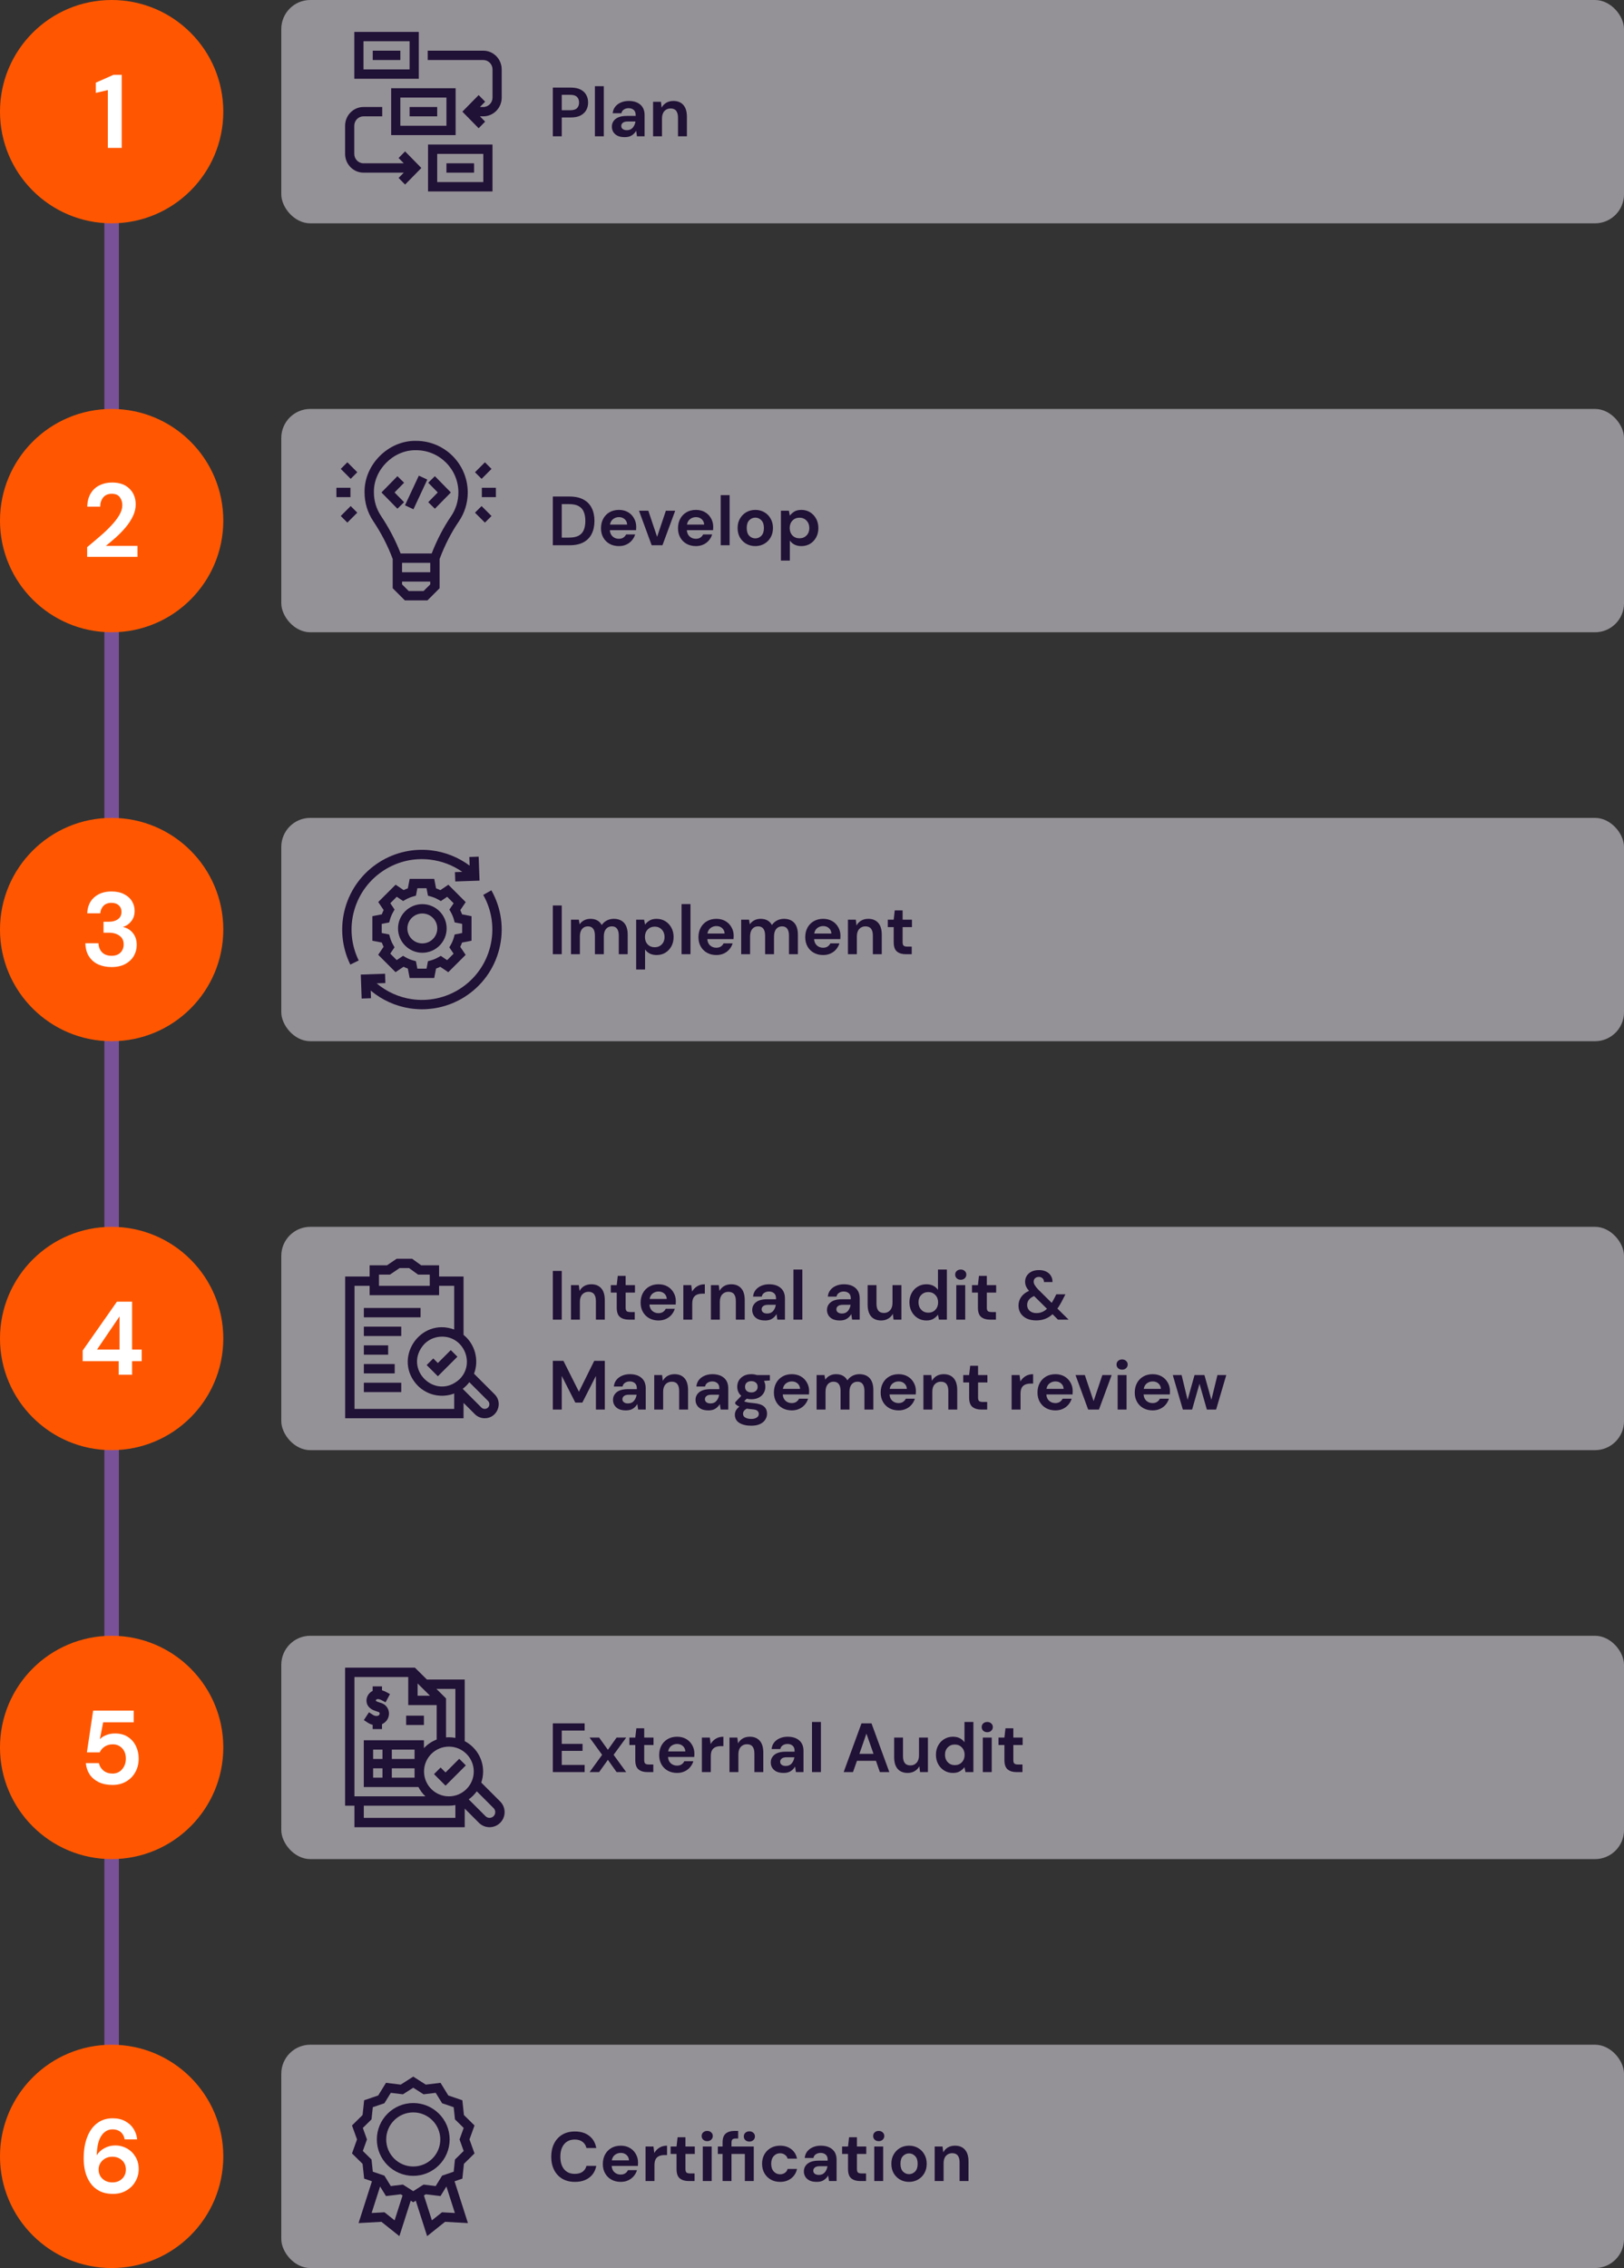 <svg xmlns="http://www.w3.org/2000/svg" width="560" height="782" viewBox="0 0 560 782" fill="none"><rect x="0" y="0" width="560" height="782" fill="#333333" stroke="none"/><rect x="36" y="73" width="5" height="638" fill="#795199"></rect><circle cx="38.5" cy="38.5" r="38.5" fill="#FF5701"></circle><circle cx="38.5" cy="179.5" r="38.5" fill="#FF5701"></circle><circle cx="38.5" cy="320.5" r="38.5" fill="#FF5701"></circle><circle cx="38.5" cy="461.5" r="38.5" fill="#FF5701"></circle><circle cx="38.5" cy="602.5" r="38.5" fill="#FF5701"></circle><circle cx="38.5" cy="743.5" r="38.5" fill="#FF5701"></circle><path d="M37.184 51V31.056L33.044 32.028V28.5L39.128 25.8H41.972V51H37.184Z" fill="white"></path><path d="M30.053 192V188.652C31.589 187.38 33.077 186.12 34.517 184.872C35.981 183.624 37.277 182.388 38.405 181.164C39.557 179.94 40.469 178.752 41.141 177.6C41.837 176.424 42.185 175.284 42.185 174.18C42.185 173.148 41.897 172.236 41.321 171.444C40.769 170.652 39.845 170.256 38.549 170.256C37.229 170.256 36.233 170.688 35.561 171.552C34.889 172.416 34.553 173.46 34.553 174.684H30.089C30.137 172.836 30.545 171.3 31.313 170.076C32.081 168.828 33.101 167.904 34.373 167.304C35.645 166.68 37.073 166.368 38.657 166.368C41.225 166.368 43.217 167.076 44.633 168.492C46.073 169.884 46.793 171.696 46.793 173.928C46.793 175.32 46.469 176.676 45.821 177.996C45.197 179.316 44.369 180.588 43.337 181.812C42.305 183.036 41.189 184.188 39.989 185.268C38.789 186.324 37.625 187.308 36.497 188.22H47.405V192H30.053Z" fill="white"></path><path d="M38.469 333.432C36.813 333.432 35.313 333.144 33.969 332.568C32.625 331.968 31.545 331.056 30.729 329.832C29.913 328.608 29.481 327.072 29.433 325.224H33.969C33.993 326.448 34.389 327.48 35.157 328.32C35.949 329.136 37.053 329.544 38.469 329.544C39.813 329.544 40.845 329.172 41.565 328.428C42.285 327.684 42.645 326.748 42.645 325.62C42.645 324.3 42.165 323.304 41.205 322.632C40.269 321.936 39.057 321.588 37.569 321.588H35.697V317.808H37.605C38.829 317.808 39.849 317.52 40.665 316.944C41.481 316.368 41.889 315.516 41.889 314.388C41.889 313.452 41.577 312.708 40.953 312.156C40.353 311.58 39.513 311.292 38.433 311.292C37.257 311.292 36.333 311.64 35.661 312.336C35.013 313.032 34.653 313.884 34.581 314.892H30.081C30.177 312.564 30.981 310.728 32.493 309.384C34.029 308.04 36.009 307.368 38.433 307.368C40.161 307.368 41.613 307.68 42.789 308.304C43.989 308.904 44.889 309.708 45.489 310.716C46.113 311.724 46.425 312.84 46.425 314.064C46.425 315.48 46.029 316.68 45.237 317.664C44.469 318.624 43.509 319.272 42.357 319.608C43.773 319.896 44.925 320.592 45.813 321.696C46.701 322.776 47.145 324.144 47.145 325.8C47.145 327.192 46.809 328.464 46.137 329.616C45.465 330.768 44.481 331.692 43.185 332.388C41.913 333.084 40.341 333.432 38.469 333.432Z" fill="white"></path><path d="M40.937 474V469.32H28.517V465.648L40.325 448.8H45.545V465.324H48.857V469.32H45.545V474H40.937ZM33.449 465.324H41.225V453.876L33.449 465.324Z" fill="white"></path><path d="M38.822 615.432C36.974 615.432 35.378 615.108 34.034 614.46C32.714 613.812 31.67 612.924 30.902 611.796C30.158 610.644 29.726 609.348 29.606 607.908H34.106C34.322 608.94 34.85 609.804 35.69 610.5C36.53 611.172 37.574 611.508 38.822 611.508C40.166 611.508 41.258 611.016 42.098 610.032C42.962 609.048 43.394 607.824 43.394 606.36C43.394 604.848 42.962 603.648 42.098 602.76C41.258 601.872 40.19 601.428 38.894 601.428C37.814 601.428 36.878 601.692 36.086 602.22C35.294 602.748 34.73 603.408 34.394 604.2H29.966L32.126 589.8H46.094V593.832H35.582L34.43 599.664C34.958 599.088 35.678 598.62 36.59 598.26C37.502 597.876 38.522 597.684 39.65 597.684C41.45 597.684 42.95 598.092 44.15 598.908C45.35 599.7 46.262 600.756 46.886 602.076C47.51 603.372 47.822 604.788 47.822 606.324C47.822 608.076 47.438 609.636 46.67 611.004C45.926 612.372 44.87 613.452 43.502 614.244C42.158 615.036 40.598 615.432 38.822 615.432Z" fill="white"></path><path d="M39.008 756.432C37.112 756.432 35.516 756.084 34.22 755.388C32.924 754.692 31.88 753.756 31.088 752.58C30.296 751.404 29.72 750.096 29.36 748.656C29.024 747.216 28.856 745.74 28.856 744.228C28.856 741.42 29.252 738.984 30.044 736.92C30.836 734.832 31.976 733.224 33.464 732.096C34.952 730.944 36.752 730.368 38.864 730.368C40.592 730.368 42.056 730.716 43.256 731.412C44.48 732.084 45.428 732.972 46.1 734.076C46.772 735.18 47.168 736.368 47.288 737.64H43.004C42.788 736.536 42.32 735.684 41.6 735.084C40.88 734.484 39.956 734.184 38.828 734.184C37.22 734.184 35.924 734.928 34.94 736.416C33.956 737.88 33.428 740.124 33.356 743.148C33.932 742.164 34.796 741.348 35.948 740.7C37.1 740.052 38.384 739.728 39.8 739.728C41.192 739.728 42.5 740.064 43.724 740.736C44.948 741.408 45.932 742.356 46.676 743.58C47.444 744.804 47.828 746.244 47.828 747.9C47.828 749.412 47.456 750.816 46.712 752.112C45.992 753.408 44.96 754.452 43.616 755.244C42.296 756.036 40.76 756.432 39.008 756.432ZM38.756 752.472C40.1 752.472 41.204 752.064 42.068 751.248C42.956 750.408 43.4 749.352 43.4 748.08C43.4 746.736 42.956 745.656 42.068 744.84C41.18 744.024 40.052 743.616 38.684 743.616C37.796 743.616 36.992 743.82 36.272 744.228C35.576 744.612 35.024 745.14 34.616 745.812C34.208 746.46 34.004 747.192 34.004 748.008C34.004 749.304 34.448 750.372 35.336 751.212C36.248 752.052 37.388 752.472 38.756 752.472Z" fill="white"></path><rect opacity="0.5" x="97" width="463" height="77" rx="10" fill="#F8F3FD"></rect><rect opacity="0.5" x="97" y="141" width="463" height="77" rx="10" fill="#F8F3FD"></rect><rect opacity="0.5" x="97" y="282" width="463" height="77" rx="10" fill="#F8F3FD"></rect><rect opacity="0.5" x="97" y="423" width="463" height="77" rx="10" fill="#F8F3FD"></rect><rect opacity="0.5" x="97" y="564" width="463" height="77" rx="10" fill="#F8F3FD"></rect><rect opacity="0.5" x="97" y="705" width="463" height="77" rx="10" fill="#F8F3FD"></rect><g clip-path="url(#clip0_49_1130)"><path d="M144.405 11H122.177V27.167H144.405V11ZM141.241 23.944H125.341V14.223H141.241V23.944Z" fill="#201136"></path><path d="M147.595 66H169.823V49.833H147.595V66ZM150.759 53.056H166.659V62.777H150.759V53.056Z" fill="#201136"></path><path d="M134.886 46.584H157.114V30.416H134.886V46.584ZM138.05 33.639H153.95V43.361H138.05V33.639Z" fill="#201136"></path><path d="M141.241 36.889H150.759V40.111H141.241V36.889Z" fill="#201136"></path><path d="M128.532 17.472H138.05V20.695H128.532V17.472Z" fill="#201136"></path><path d="M153.95 56.305H163.468V59.528H153.95V56.305Z" fill="#201136"></path><path d="M166.652 17.472H147.49V20.695H166.652C168.408 20.695 169.836 22.15 169.836 23.938V33.645C169.836 35.433 168.408 36.888 166.652 36.888H165.495L167.287 35.062L165.05 32.784L159.438 38.5L165.05 44.215L167.287 41.937L165.495 40.111H166.652C170.152 40.111 173 37.211 173 33.645V23.938C173 20.373 170.152 17.472 166.652 17.472Z" fill="#201136"></path><path d="M137.446 54.478L139.238 56.304H125.348C123.592 56.304 122.164 54.85 122.164 53.061V43.354C122.164 41.566 123.592 40.111 125.348 40.111H131.801V36.888H125.348C121.848 36.888 119 39.789 119 43.354V53.061C119 56.627 121.848 59.527 125.348 59.527H139.238L137.446 61.353L139.683 63.632L145.295 57.916L139.683 52.2L137.446 54.478Z" fill="#201136"></path></g><path d="M190.632 47V30.2H196.848C198.192 30.2 199.304 30.424 200.184 30.872C201.064 31.32 201.72 31.936 202.152 32.72C202.584 33.504 202.8 34.384 202.8 35.36C202.8 36.288 202.592 37.144 202.176 37.928C201.76 38.696 201.112 39.32 200.232 39.8C199.352 40.264 198.224 40.496 196.848 40.496H193.704V47H190.632ZM193.704 38H196.656C197.728 38 198.496 37.768 198.96 37.304C199.44 36.824 199.68 36.176 199.68 35.36C199.68 34.528 199.44 33.88 198.96 33.416C198.496 32.936 197.728 32.696 196.656 32.696H193.704V38ZM205.138 47V29.72H208.21V47H205.138ZM215.453 47.288C214.429 47.288 213.589 47.128 212.933 46.808C212.277 46.472 211.789 46.032 211.469 45.488C211.149 44.944 210.989 44.344 210.989 43.688C210.989 42.584 211.421 41.688 212.285 41C213.149 40.312 214.445 39.968 216.173 39.968H219.197V39.68C219.197 38.864 218.965 38.264 218.501 37.88C218.037 37.496 217.461 37.304 216.773 37.304C216.149 37.304 215.605 37.456 215.141 37.76C214.677 38.048 214.389 38.48 214.277 39.056H211.277C211.357 38.192 211.645 37.44 212.141 36.8C212.653 36.16 213.309 35.672 214.109 35.336C214.909 34.984 215.805 34.808 216.797 34.808C218.493 34.808 219.829 35.232 220.805 36.08C221.781 36.928 222.269 38.128 222.269 39.68V47H219.653L219.365 45.08C219.013 45.72 218.517 46.248 217.877 46.664C217.253 47.08 216.445 47.288 215.453 47.288ZM216.149 44.888C217.029 44.888 217.709 44.6 218.189 44.024C218.685 43.448 218.997 42.736 219.125 41.888H216.509C215.693 41.888 215.109 42.04 214.757 42.344C214.405 42.632 214.229 42.992 214.229 43.424C214.229 43.888 214.405 44.248 214.757 44.504C215.109 44.76 215.573 44.888 216.149 44.888ZM225.201 47V35.096H227.913L228.153 37.112C228.521 36.408 229.049 35.848 229.737 35.432C230.441 35.016 231.265 34.808 232.209 34.808C233.681 34.808 234.825 35.272 235.641 36.2C236.457 37.128 236.865 38.488 236.865 40.28V47H233.793V40.568C233.793 39.544 233.585 38.76 233.169 38.216C232.753 37.672 232.105 37.4 231.225 37.4C230.361 37.4 229.649 37.704 229.089 38.312C228.545 38.92 228.273 39.768 228.273 40.856V47H225.201Z" fill="#201136"></path><path d="M190.632 188V171.2H196.368C198.336 171.2 199.952 171.552 201.216 172.256C202.496 172.944 203.44 173.92 204.048 175.184C204.672 176.432 204.984 177.904 204.984 179.6C204.984 181.296 204.672 182.776 204.048 184.04C203.44 185.288 202.496 186.264 201.216 186.968C199.952 187.656 198.336 188 196.368 188H190.632ZM193.704 185.36H196.224C197.632 185.36 198.744 185.136 199.56 184.688C200.376 184.224 200.96 183.568 201.312 182.72C201.664 181.856 201.84 180.816 201.84 179.6C201.84 178.4 201.664 177.368 201.312 176.504C200.96 175.64 200.376 174.976 199.56 174.512C198.744 174.048 197.632 173.816 196.224 173.816H193.704V185.36ZM213.407 188.288C212.207 188.288 211.143 188.032 210.215 187.52C209.287 187.008 208.559 186.288 208.031 185.36C207.503 184.432 207.239 183.36 207.239 182.144C207.239 180.912 207.495 179.816 208.007 178.856C208.535 177.896 209.255 177.152 210.167 176.624C211.095 176.08 212.183 175.808 213.431 175.808C214.599 175.808 215.631 176.064 216.527 176.576C217.423 177.088 218.119 177.792 218.615 178.688C219.127 179.568 219.383 180.552 219.383 181.64C219.383 181.816 219.375 182 219.359 182.192C219.359 182.384 219.351 182.584 219.335 182.792H210.287C210.351 183.72 210.671 184.448 211.247 184.976C211.839 185.504 212.551 185.768 213.383 185.768C214.007 185.768 214.527 185.632 214.943 185.36C215.375 185.072 215.695 184.704 215.903 184.256H219.023C218.799 185.008 218.423 185.696 217.895 186.32C217.383 186.928 216.743 187.408 215.975 187.76C215.223 188.112 214.367 188.288 213.407 188.288ZM213.431 178.304C212.679 178.304 212.015 178.52 211.439 178.952C210.863 179.368 210.495 180.008 210.335 180.872H216.263C216.215 180.088 215.927 179.464 215.399 179C214.871 178.536 214.215 178.304 213.431 178.304ZM224.714 188L220.346 176.096H223.562L226.586 185.096L229.61 176.096H232.826L228.434 188H224.714ZM239.961 188.288C238.761 188.288 237.697 188.032 236.769 187.52C235.841 187.008 235.113 186.288 234.585 185.36C234.057 184.432 233.793 183.36 233.793 182.144C233.793 180.912 234.049 179.816 234.561 178.856C235.089 177.896 235.809 177.152 236.721 176.624C237.649 176.08 238.737 175.808 239.985 175.808C241.153 175.808 242.185 176.064 243.081 176.576C243.977 177.088 244.673 177.792 245.169 178.688C245.681 179.568 245.937 180.552 245.937 181.64C245.937 181.816 245.929 182 245.913 182.192C245.913 182.384 245.905 182.584 245.889 182.792H236.841C236.905 183.72 237.225 184.448 237.801 184.976C238.393 185.504 239.105 185.768 239.937 185.768C240.561 185.768 241.081 185.632 241.497 185.36C241.929 185.072 242.249 184.704 242.457 184.256H245.577C245.353 185.008 244.977 185.696 244.449 186.32C243.937 186.928 243.297 187.408 242.529 187.76C241.777 188.112 240.921 188.288 239.961 188.288ZM239.985 178.304C239.233 178.304 238.569 178.52 237.993 178.952C237.417 179.368 237.049 180.008 236.889 180.872H242.817C242.769 180.088 242.481 179.464 241.953 179C241.425 178.536 240.769 178.304 239.985 178.304ZM248.521 188V170.72H251.593V188H248.521ZM260.444 188.288C259.292 188.288 258.252 188.024 257.324 187.496C256.412 186.968 255.684 186.24 255.14 185.312C254.612 184.368 254.348 183.28 254.348 182.048C254.348 180.816 254.62 179.736 255.164 178.808C255.708 177.864 256.436 177.128 257.348 176.6C258.276 176.072 259.316 175.808 260.468 175.808C261.604 175.808 262.628 176.072 263.54 176.6C264.468 177.128 265.196 177.864 265.724 178.808C266.268 179.736 266.54 180.816 266.54 182.048C266.54 183.28 266.268 184.368 265.724 185.312C265.196 186.24 264.468 186.968 263.54 187.496C262.612 188.024 261.58 188.288 260.444 188.288ZM260.444 185.624C261.244 185.624 261.94 185.328 262.532 184.736C263.124 184.128 263.42 183.232 263.42 182.048C263.42 180.864 263.124 179.976 262.532 179.384C261.94 178.776 261.252 178.472 260.468 178.472C259.652 178.472 258.948 178.776 258.356 179.384C257.78 179.976 257.492 180.864 257.492 182.048C257.492 183.232 257.78 184.128 258.356 184.736C258.948 185.328 259.644 185.624 260.444 185.624ZM269.287 193.28V176.096H272.023L272.359 177.8C272.743 177.272 273.247 176.808 273.871 176.408C274.511 176.008 275.335 175.808 276.343 175.808C277.463 175.808 278.463 176.08 279.343 176.624C280.223 177.168 280.919 177.912 281.431 178.856C281.943 179.8 282.199 180.872 282.199 182.072C282.199 183.272 281.943 184.344 281.431 185.288C280.919 186.216 280.223 186.952 279.343 187.496C278.463 188.024 277.463 188.288 276.343 188.288C275.447 188.288 274.663 188.12 273.991 187.784C273.319 187.448 272.775 186.976 272.359 186.368V193.28H269.287ZM275.695 185.6C276.671 185.6 277.479 185.272 278.119 184.616C278.759 183.96 279.079 183.112 279.079 182.072C279.079 181.032 278.759 180.176 278.119 179.504C277.479 178.832 276.671 178.496 275.695 178.496C274.703 178.496 273.887 178.832 273.247 179.504C272.623 180.16 272.311 181.008 272.311 182.048C272.311 183.088 272.623 183.944 273.247 184.616C273.887 185.272 274.703 185.6 275.695 185.6Z" fill="#201136"></path><path d="M190.632 329V312.2H193.704V329H190.632ZM196.888 329V317.096H199.6L199.864 318.704C200.248 318.128 200.752 317.672 201.376 317.336C202.016 316.984 202.752 316.808 203.584 316.808C205.424 316.808 206.728 317.52 207.496 318.944C207.928 318.288 208.504 317.768 209.224 317.384C209.96 317 210.76 316.808 211.624 316.808C213.176 316.808 214.368 317.272 215.2 318.2C216.032 319.128 216.448 320.488 216.448 322.28V329H213.376V322.568C213.376 321.544 213.176 320.76 212.776 320.216C212.392 319.672 211.792 319.4 210.976 319.4C210.144 319.4 209.472 319.704 208.96 320.312C208.464 320.92 208.216 321.768 208.216 322.856V329H205.144V322.568C205.144 321.544 204.944 320.76 204.544 320.216C204.144 319.672 203.528 319.4 202.696 319.4C201.88 319.4 201.216 319.704 200.704 320.312C200.208 320.92 199.96 321.768 199.96 322.856V329H196.888ZM219.365 334.28V317.096H222.101L222.437 318.8C222.821 318.272 223.325 317.808 223.949 317.408C224.589 317.008 225.413 316.808 226.421 316.808C227.541 316.808 228.541 317.08 229.421 317.624C230.301 318.168 230.997 318.912 231.509 319.856C232.021 320.8 232.277 321.872 232.277 323.072C232.277 324.272 232.021 325.344 231.509 326.288C230.997 327.216 230.301 327.952 229.421 328.496C228.541 329.024 227.541 329.288 226.421 329.288C225.525 329.288 224.741 329.12 224.069 328.784C223.397 328.448 222.853 327.976 222.437 327.368V334.28H219.365ZM225.773 326.6C226.749 326.6 227.557 326.272 228.197 325.616C228.837 324.96 229.157 324.112 229.157 323.072C229.157 322.032 228.837 321.176 228.197 320.504C227.557 319.832 226.749 319.496 225.773 319.496C224.781 319.496 223.965 319.832 223.325 320.504C222.701 321.16 222.389 322.008 222.389 323.048C222.389 324.088 222.701 324.944 223.325 325.616C223.965 326.272 224.781 326.6 225.773 326.6ZM235.021 329V311.72H238.093V329H235.021ZM247.016 329.288C245.816 329.288 244.752 329.032 243.824 328.52C242.896 328.008 242.168 327.288 241.64 326.36C241.112 325.432 240.848 324.36 240.848 323.144C240.848 321.912 241.104 320.816 241.616 319.856C242.144 318.896 242.864 318.152 243.776 317.624C244.704 317.08 245.792 316.808 247.04 316.808C248.208 316.808 249.24 317.064 250.136 317.576C251.032 318.088 251.728 318.792 252.224 319.688C252.736 320.568 252.992 321.552 252.992 322.64C252.992 322.816 252.984 323 252.968 323.192C252.968 323.384 252.96 323.584 252.944 323.792H243.896C243.96 324.72 244.28 325.448 244.856 325.976C245.448 326.504 246.16 326.768 246.992 326.768C247.616 326.768 248.136 326.632 248.552 326.36C248.984 326.072 249.304 325.704 249.512 325.256H252.632C252.408 326.008 252.032 326.696 251.504 327.32C250.992 327.928 250.352 328.408 249.584 328.76C248.832 329.112 247.976 329.288 247.016 329.288ZM247.04 319.304C246.288 319.304 245.624 319.52 245.048 319.952C244.472 320.368 244.104 321.008 243.944 321.872H249.872C249.824 321.088 249.536 320.464 249.008 320C248.48 319.536 247.824 319.304 247.04 319.304ZM255.576 329V317.096H258.288L258.552 318.704C258.936 318.128 259.44 317.672 260.064 317.336C260.704 316.984 261.44 316.808 262.272 316.808C264.112 316.808 265.416 317.52 266.184 318.944C266.616 318.288 267.192 317.768 267.912 317.384C268.648 317 269.448 316.808 270.312 316.808C271.864 316.808 273.056 317.272 273.888 318.2C274.72 319.128 275.136 320.488 275.136 322.28V329H272.064V322.568C272.064 321.544 271.864 320.76 271.464 320.216C271.08 319.672 270.48 319.4 269.664 319.4C268.832 319.4 268.16 319.704 267.648 320.312C267.152 320.92 266.904 321.768 266.904 322.856V329H263.832V322.568C263.832 321.544 263.632 320.76 263.232 320.216C262.832 319.672 262.216 319.4 261.384 319.4C260.568 319.4 259.904 319.704 259.392 320.312C258.896 320.92 258.648 321.768 258.648 322.856V329H255.576ZM283.836 329.288C282.636 329.288 281.572 329.032 280.644 328.52C279.716 328.008 278.988 327.288 278.46 326.36C277.932 325.432 277.668 324.36 277.668 323.144C277.668 321.912 277.924 320.816 278.436 319.856C278.964 318.896 279.684 318.152 280.596 317.624C281.524 317.08 282.612 316.808 283.86 316.808C285.028 316.808 286.06 317.064 286.956 317.576C287.852 318.088 288.548 318.792 289.044 319.688C289.556 320.568 289.812 321.552 289.812 322.64C289.812 322.816 289.804 323 289.788 323.192C289.788 323.384 289.78 323.584 289.764 323.792H280.716C280.78 324.72 281.1 325.448 281.676 325.976C282.268 326.504 282.98 326.768 283.812 326.768C284.436 326.768 284.956 326.632 285.372 326.36C285.804 326.072 286.124 325.704 286.332 325.256H289.452C289.228 326.008 288.852 326.696 288.324 327.32C287.812 327.928 287.172 328.408 286.404 328.76C285.652 329.112 284.796 329.288 283.836 329.288ZM283.86 319.304C283.108 319.304 282.444 319.52 281.868 319.952C281.292 320.368 280.924 321.008 280.764 321.872H286.692C286.644 321.088 286.356 320.464 285.828 320C285.3 319.536 284.644 319.304 283.86 319.304ZM292.396 329V317.096H295.108L295.348 319.112C295.716 318.408 296.244 317.848 296.932 317.432C297.636 317.016 298.46 316.808 299.404 316.808C300.876 316.808 302.02 317.272 302.836 318.2C303.652 319.128 304.06 320.488 304.06 322.28V329H300.988V322.568C300.988 321.544 300.78 320.76 300.364 320.216C299.948 319.672 299.3 319.4 298.42 319.4C297.556 319.4 296.844 319.704 296.284 320.312C295.74 320.92 295.468 321.768 295.468 322.856V329H292.396ZM312.302 329C311.054 329 310.054 328.696 309.302 328.088C308.55 327.48 308.174 326.4 308.174 324.848V319.664H306.134V317.096H308.174L308.534 313.904H311.246V317.096H314.462V319.664H311.246V324.872C311.246 325.448 311.366 325.848 311.605 326.072C311.862 326.28 312.294 326.384 312.902 326.384H314.39V329H312.302Z" fill="#201136"></path><path d="M190.632 455V438.2H193.704V455H190.632ZM196.888 455V443.096H199.6L199.84 445.112C200.208 444.408 200.736 443.848 201.424 443.432C202.128 443.016 202.952 442.808 203.896 442.808C205.368 442.808 206.512 443.272 207.328 444.2C208.144 445.128 208.552 446.488 208.552 448.28V455H205.48V448.568C205.48 447.544 205.272 446.76 204.856 446.216C204.44 445.672 203.792 445.4 202.912 445.4C202.048 445.4 201.336 445.704 200.776 446.312C200.232 446.92 199.96 447.768 199.96 448.856V455H196.888ZM216.794 455C215.546 455 214.546 454.696 213.794 454.088C213.042 453.48 212.666 452.4 212.666 450.848V445.664H210.626V443.096H212.666L213.026 439.904H215.738V443.096H218.954V445.664H215.738V450.872C215.738 451.448 215.858 451.848 216.098 452.072C216.354 452.28 216.786 452.384 217.394 452.384H218.882V455H216.794ZM227.071 455.288C225.871 455.288 224.807 455.032 223.879 454.52C222.951 454.008 222.223 453.288 221.695 452.36C221.167 451.432 220.903 450.36 220.903 449.144C220.903 447.912 221.159 446.816 221.671 445.856C222.199 444.896 222.919 444.152 223.831 443.624C224.759 443.08 225.847 442.808 227.095 442.808C228.263 442.808 229.295 443.064 230.191 443.576C231.087 444.088 231.783 444.792 232.279 445.688C232.791 446.568 233.047 447.552 233.047 448.64C233.047 448.816 233.039 449 233.023 449.192C233.023 449.384 233.015 449.584 232.999 449.792H223.951C224.015 450.72 224.335 451.448 224.911 451.976C225.503 452.504 226.215 452.768 227.047 452.768C227.671 452.768 228.191 452.632 228.607 452.36C229.039 452.072 229.359 451.704 229.567 451.256H232.687C232.463 452.008 232.087 452.696 231.559 453.32C231.047 453.928 230.407 454.408 229.639 454.76C228.887 455.112 228.031 455.288 227.071 455.288ZM227.095 445.304C226.343 445.304 225.679 445.52 225.103 445.952C224.527 446.368 224.159 447.008 223.999 447.872H229.927C229.879 447.088 229.591 446.464 229.063 446C228.535 445.536 227.879 445.304 227.095 445.304ZM235.63 455V443.096H238.366L238.654 445.328C239.086 444.56 239.67 443.952 240.406 443.504C241.158 443.04 242.038 442.808 243.046 442.808V446.048H242.182C241.51 446.048 240.91 446.152 240.382 446.36C239.854 446.568 239.438 446.928 239.134 447.44C238.846 447.952 238.702 448.664 238.702 449.576V455H235.63ZM245.146 455V443.096H247.858L248.098 445.112C248.466 444.408 248.994 443.848 249.682 443.432C250.386 443.016 251.21 442.808 252.154 442.808C253.626 442.808 254.77 443.272 255.586 444.2C256.402 445.128 256.81 446.488 256.81 448.28V455H253.738V448.568C253.738 447.544 253.53 446.76 253.114 446.216C252.698 445.672 252.05 445.4 251.17 445.4C250.306 445.4 249.594 445.704 249.034 446.312C248.49 446.92 248.218 447.768 248.218 448.856V455H245.146ZM263.852 455.288C262.828 455.288 261.988 455.128 261.332 454.808C260.676 454.472 260.188 454.032 259.868 453.488C259.548 452.944 259.388 452.344 259.388 451.688C259.388 450.584 259.82 449.688 260.684 449C261.548 448.312 262.844 447.968 264.572 447.968H267.596V447.68C267.596 446.864 267.364 446.264 266.9 445.88C266.436 445.496 265.86 445.304 265.172 445.304C264.548 445.304 264.004 445.456 263.54 445.76C263.076 446.048 262.788 446.48 262.676 447.056H259.676C259.756 446.192 260.044 445.44 260.54 444.8C261.052 444.16 261.708 443.672 262.508 443.336C263.308 442.984 264.204 442.808 265.196 442.808C266.892 442.808 268.228 443.232 269.204 444.08C270.18 444.928 270.668 446.128 270.668 447.68V455H268.052L267.764 453.08C267.412 453.72 266.916 454.248 266.276 454.664C265.652 455.08 264.844 455.288 263.852 455.288ZM264.548 452.888C265.428 452.888 266.108 452.6 266.588 452.024C267.084 451.448 267.396 450.736 267.524 449.888H264.908C264.092 449.888 263.508 450.04 263.156 450.344C262.804 450.632 262.628 450.992 262.628 451.424C262.628 451.888 262.804 452.248 263.156 452.504C263.508 452.76 263.972 452.888 264.548 452.888ZM273.599 455V437.72H276.671V455H273.599ZM289.633 455.288C288.609 455.288 287.769 455.128 287.113 454.808C286.457 454.472 285.969 454.032 285.649 453.488C285.329 452.944 285.169 452.344 285.169 451.688C285.169 450.584 285.601 449.688 286.465 449C287.329 448.312 288.625 447.968 290.353 447.968H293.377V447.68C293.377 446.864 293.145 446.264 292.681 445.88C292.217 445.496 291.641 445.304 290.953 445.304C290.329 445.304 289.785 445.456 289.321 445.76C288.857 446.048 288.569 446.48 288.457 447.056H285.457C285.537 446.192 285.825 445.44 286.321 444.8C286.833 444.16 287.489 443.672 288.289 443.336C289.089 442.984 289.985 442.808 290.977 442.808C292.673 442.808 294.009 443.232 294.985 444.08C295.961 444.928 296.449 446.128 296.449 447.68V455H293.833L293.545 453.08C293.193 453.72 292.697 454.248 292.057 454.664C291.433 455.08 290.625 455.288 289.633 455.288ZM290.329 452.888C291.209 452.888 291.889 452.6 292.369 452.024C292.865 451.448 293.177 450.736 293.305 449.888H290.689C289.873 449.888 289.289 450.04 288.937 450.344C288.585 450.632 288.409 450.992 288.409 451.424C288.409 451.888 288.585 452.248 288.937 452.504C289.289 452.76 289.753 452.888 290.329 452.888ZM303.844 455.288C302.356 455.288 301.204 454.824 300.388 453.896C299.588 452.968 299.188 451.608 299.188 449.816V443.096H302.236V449.528C302.236 450.552 302.444 451.336 302.86 451.88C303.276 452.424 303.932 452.696 304.828 452.696C305.676 452.696 306.372 452.392 306.916 451.784C307.476 451.176 307.756 450.328 307.756 449.24V443.096H310.828V455H308.116L307.876 452.984C307.508 453.688 306.972 454.248 306.268 454.664C305.58 455.08 304.772 455.288 303.844 455.288ZM319.454 455.288C318.334 455.288 317.334 455.016 316.454 454.472C315.574 453.928 314.878 453.184 314.366 452.24C313.854 451.296 313.598 450.224 313.598 449.024C313.598 447.824 313.854 446.76 314.366 445.832C314.878 444.888 315.574 444.152 316.454 443.624C317.334 443.08 318.334 442.808 319.454 442.808C320.35 442.808 321.134 442.976 321.806 443.312C322.478 443.648 323.022 444.12 323.438 444.728V437.72H326.51V455H323.774L323.438 453.296C323.054 453.824 322.542 454.288 321.902 454.688C321.278 455.088 320.462 455.288 319.454 455.288ZM320.102 452.6C321.094 452.6 321.902 452.272 322.526 451.616C323.166 450.944 323.486 450.088 323.486 449.048C323.486 448.008 323.166 447.16 322.526 446.504C321.902 445.832 321.094 445.496 320.102 445.496C319.126 445.496 318.318 445.824 317.678 446.48C317.038 447.136 316.718 447.984 316.718 449.024C316.718 450.064 317.038 450.92 317.678 451.592C318.318 452.264 319.126 452.6 320.102 452.6ZM331.294 441.248C330.734 441.248 330.27 441.08 329.902 440.744C329.55 440.408 329.374 439.984 329.374 439.472C329.374 438.96 329.55 438.544 329.902 438.224C330.27 437.888 330.734 437.72 331.294 437.72C331.854 437.72 332.31 437.888 332.662 438.224C333.03 438.544 333.214 438.96 333.214 439.472C333.214 439.984 333.03 440.408 332.662 440.744C332.31 441.08 331.854 441.248 331.294 441.248ZM329.758 455V443.096H332.83V455H329.758ZM341.341 455C340.093 455 339.093 454.696 338.341 454.088C337.589 453.48 337.213 452.4 337.213 450.848V445.664H335.173V443.096H337.213L337.573 439.904H340.285V443.096H343.501V445.664H340.285V450.872C340.285 451.448 340.405 451.848 340.645 452.072C340.901 452.28 341.333 452.384 341.941 452.384H343.429V455H341.341ZM357.305 455.264C356.073 455.264 355.001 455.056 354.089 454.64C353.177 454.208 352.465 453.608 351.953 452.84C351.457 452.072 351.209 451.176 351.209 450.152C351.209 449.064 351.513 448.08 352.121 447.2C352.729 446.32 353.633 445.616 354.833 445.088C354.353 444.528 354.009 444 353.801 443.504C353.593 443.008 353.489 442.48 353.489 441.92C353.489 441.152 353.681 440.472 354.065 439.88C354.449 439.272 354.993 438.792 355.697 438.44C356.417 438.088 357.273 437.912 358.265 437.912C359.273 437.912 360.129 438.096 360.833 438.464C361.537 438.832 362.065 439.328 362.417 439.952C362.785 440.576 362.953 441.272 362.921 442.04H359.993C359.993 441.448 359.817 441.008 359.465 440.72C359.129 440.416 358.721 440.264 358.241 440.264C357.697 440.264 357.257 440.416 356.921 440.72C356.601 441.024 356.441 441.416 356.441 441.896C356.441 442.296 356.569 442.704 356.825 443.12C357.081 443.536 357.457 444.016 357.953 444.56L362.657 449.216C362.993 448.672 363.345 448.04 363.713 447.32L364.241 446.264H367.385L366.545 447.896C365.905 449.192 365.265 450.288 364.625 451.184L368.489 455H364.817L362.945 453.128C362.129 453.88 361.257 454.424 360.329 454.76C359.417 455.096 358.409 455.264 357.305 455.264ZM354.185 449.96C354.185 450.744 354.473 451.408 355.049 451.952C355.641 452.48 356.425 452.744 357.401 452.744C358.793 452.744 360.001 452.248 361.025 451.256L356.585 446.864C355.769 447.216 355.161 447.656 354.761 448.184C354.377 448.712 354.185 449.304 354.185 449.96ZM190.632 486V469.2H194.28L199.632 479.856L204.912 469.2H208.56V486H205.488V474.408L200.808 483.6H198.384L193.704 474.408V486H190.632ZM215.852 486.288C214.828 486.288 213.988 486.128 213.332 485.808C212.676 485.472 212.188 485.032 211.868 484.488C211.548 483.944 211.388 483.344 211.388 482.688C211.388 481.584 211.82 480.688 212.684 480C213.548 479.312 214.844 478.968 216.572 478.968H219.596V478.68C219.596 477.864 219.364 477.264 218.9 476.88C218.436 476.496 217.86 476.304 217.172 476.304C216.548 476.304 216.004 476.456 215.54 476.76C215.076 477.048 214.788 477.48 214.676 478.056H211.676C211.756 477.192 212.044 476.44 212.54 475.8C213.052 475.16 213.708 474.672 214.508 474.336C215.308 473.984 216.204 473.808 217.196 473.808C218.892 473.808 220.228 474.232 221.204 475.08C222.18 475.928 222.668 477.128 222.668 478.68V486H220.052L219.764 484.08C219.412 484.72 218.916 485.248 218.276 485.664C217.652 486.08 216.844 486.288 215.852 486.288ZM216.548 483.888C217.428 483.888 218.108 483.6 218.588 483.024C219.084 482.448 219.396 481.736 219.524 480.888H216.908C216.092 480.888 215.508 481.04 215.156 481.344C214.804 481.632 214.628 481.992 214.628 482.424C214.628 482.888 214.804 483.248 215.156 483.504C215.508 483.76 215.972 483.888 216.548 483.888ZM225.599 486V474.096H228.311L228.551 476.112C228.919 475.408 229.447 474.848 230.135 474.432C230.839 474.016 231.663 473.808 232.607 473.808C234.079 473.808 235.223 474.272 236.039 475.2C236.855 476.128 237.263 477.488 237.263 479.28V486H234.191V479.568C234.191 478.544 233.983 477.76 233.567 477.216C233.151 476.672 232.503 476.4 231.623 476.4C230.759 476.4 230.047 476.704 229.487 477.312C228.943 477.92 228.671 478.768 228.671 479.856V486H225.599ZM244.305 486.288C243.281 486.288 242.441 486.128 241.785 485.808C241.129 485.472 240.641 485.032 240.321 484.488C240.001 483.944 239.841 483.344 239.841 482.688C239.841 481.584 240.273 480.688 241.137 480C242.001 479.312 243.297 478.968 245.025 478.968H248.049V478.68C248.049 477.864 247.817 477.264 247.353 476.88C246.889 476.496 246.313 476.304 245.625 476.304C245.001 476.304 244.457 476.456 243.993 476.76C243.529 477.048 243.241 477.48 243.129 478.056H240.129C240.209 477.192 240.497 476.44 240.993 475.8C241.505 475.16 242.161 474.672 242.961 474.336C243.761 473.984 244.657 473.808 245.649 473.808C247.345 473.808 248.681 474.232 249.657 475.08C250.633 475.928 251.121 477.128 251.121 478.68V486H248.505L248.217 484.08C247.865 484.72 247.369 485.248 246.729 485.664C246.105 486.08 245.297 486.288 244.305 486.288ZM245.001 483.888C245.881 483.888 246.561 483.6 247.041 483.024C247.537 482.448 247.849 481.736 247.977 480.888H245.361C244.545 480.888 243.961 481.04 243.609 481.344C243.257 481.632 243.081 481.992 243.081 482.424C243.081 482.888 243.257 483.248 243.609 483.504C243.961 483.76 244.425 483.888 245.001 483.888ZM259.092 482.448C258.516 482.448 257.98 482.384 257.484 482.256L256.596 483.144C256.868 483.288 257.236 483.408 257.7 483.504C258.164 483.6 258.916 483.696 259.956 483.792C261.54 483.936 262.692 484.312 263.412 484.92C264.132 485.528 264.492 486.368 264.492 487.44C264.492 488.144 264.3 488.808 263.916 489.432C263.532 490.072 262.94 490.584 262.14 490.968C261.34 491.368 260.316 491.568 259.068 491.568C257.372 491.568 256.004 491.248 254.964 490.608C253.924 489.984 253.404 489.04 253.404 487.776C253.404 486.704 253.924 485.776 254.964 484.992C254.644 484.848 254.364 484.696 254.124 484.536C253.9 484.376 253.7 484.208 253.524 484.032V483.48L255.612 481.272C254.684 480.456 254.22 479.408 254.22 478.128C254.22 477.328 254.412 476.6 254.796 475.944C255.196 475.288 255.756 474.768 256.476 474.384C257.196 474 258.068 473.808 259.092 473.808C259.764 473.808 260.388 473.904 260.964 474.096H265.476V475.968L263.436 476.112C263.756 476.72 263.916 477.392 263.916 478.128C263.916 478.928 263.724 479.656 263.34 480.312C262.956 480.968 262.396 481.488 261.66 481.872C260.94 482.256 260.084 482.448 259.092 482.448ZM259.092 480.096C259.716 480.096 260.228 479.928 260.628 479.592C261.044 479.256 261.252 478.776 261.252 478.152C261.252 477.528 261.044 477.048 260.628 476.712C260.228 476.376 259.716 476.208 259.092 476.208C258.436 476.208 257.908 476.376 257.508 476.712C257.108 477.048 256.908 477.528 256.908 478.152C256.908 478.776 257.108 479.256 257.508 479.592C257.908 479.928 258.436 480.096 259.092 480.096ZM256.212 487.464C256.212 488.056 256.484 488.496 257.028 488.784C257.588 489.088 258.268 489.24 259.068 489.24C259.836 489.24 260.46 489.08 260.94 488.76C261.42 488.456 261.66 488.04 261.66 487.512C261.66 487.08 261.5 486.72 261.18 486.432C260.876 486.144 260.26 485.968 259.332 485.904C258.676 485.856 258.068 485.784 257.508 485.688C257.044 485.944 256.708 486.224 256.5 486.528C256.308 486.832 256.212 487.144 256.212 487.464ZM273.032 486.288C271.832 486.288 270.768 486.032 269.84 485.52C268.912 485.008 268.184 484.288 267.656 483.36C267.128 482.432 266.864 481.36 266.864 480.144C266.864 478.912 267.12 477.816 267.632 476.856C268.16 475.896 268.88 475.152 269.792 474.624C270.72 474.08 271.808 473.808 273.056 473.808C274.224 473.808 275.256 474.064 276.152 474.576C277.048 475.088 277.744 475.792 278.24 476.688C278.752 477.568 279.008 478.552 279.008 479.64C279.008 479.816 279 480 278.984 480.192C278.984 480.384 278.976 480.584 278.96 480.792H269.912C269.976 481.72 270.296 482.448 270.872 482.976C271.464 483.504 272.176 483.768 273.008 483.768C273.632 483.768 274.152 483.632 274.568 483.36C275 483.072 275.32 482.704 275.528 482.256H278.648C278.424 483.008 278.048 483.696 277.52 484.32C277.008 484.928 276.368 485.408 275.6 485.76C274.848 486.112 273.992 486.288 273.032 486.288ZM273.056 476.304C272.304 476.304 271.64 476.52 271.064 476.952C270.488 477.368 270.12 478.008 269.96 478.872H275.888C275.84 478.088 275.552 477.464 275.024 477C274.496 476.536 273.84 476.304 273.056 476.304ZM281.591 486V474.096H284.303L284.567 475.704C284.951 475.128 285.455 474.672 286.079 474.336C286.719 473.984 287.455 473.808 288.287 473.808C290.127 473.808 291.431 474.52 292.199 475.944C292.631 475.288 293.207 474.768 293.927 474.384C294.663 474 295.463 473.808 296.327 473.808C297.879 473.808 299.071 474.272 299.903 475.2C300.735 476.128 301.151 477.488 301.151 479.28V486H298.079V479.568C298.079 478.544 297.879 477.76 297.479 477.216C297.095 476.672 296.495 476.4 295.679 476.4C294.847 476.4 294.175 476.704 293.663 477.312C293.167 477.92 292.919 478.768 292.919 479.856V486H289.847V479.568C289.847 478.544 289.647 477.76 289.247 477.216C288.847 476.672 288.231 476.4 287.399 476.4C286.583 476.4 285.919 476.704 285.407 477.312C284.911 477.92 284.663 478.768 284.663 479.856V486H281.591ZM309.852 486.288C308.652 486.288 307.588 486.032 306.66 485.52C305.732 485.008 305.004 484.288 304.476 483.36C303.948 482.432 303.684 481.36 303.684 480.144C303.684 478.912 303.94 477.816 304.452 476.856C304.98 475.896 305.7 475.152 306.612 474.624C307.54 474.08 308.628 473.808 309.876 473.808C311.044 473.808 312.076 474.064 312.972 474.576C313.868 475.088 314.564 475.792 315.06 476.688C315.572 477.568 315.828 478.552 315.828 479.64C315.828 479.816 315.82 480 315.804 480.192C315.804 480.384 315.796 480.584 315.78 480.792H306.732C306.796 481.72 307.116 482.448 307.692 482.976C308.284 483.504 308.996 483.768 309.828 483.768C310.452 483.768 310.972 483.632 311.388 483.36C311.82 483.072 312.14 482.704 312.348 482.256H315.468C315.244 483.008 314.868 483.696 314.34 484.32C313.828 484.928 313.188 485.408 312.42 485.76C311.668 486.112 310.812 486.288 309.852 486.288ZM309.876 476.304C309.124 476.304 308.46 476.52 307.884 476.952C307.308 477.368 306.94 478.008 306.78 478.872H312.708C312.66 478.088 312.372 477.464 311.844 477C311.316 476.536 310.66 476.304 309.876 476.304ZM318.412 486V474.096H321.124L321.364 476.112C321.732 475.408 322.26 474.848 322.948 474.432C323.652 474.016 324.476 473.808 325.42 473.808C326.892 473.808 328.036 474.272 328.852 475.2C329.668 476.128 330.076 477.488 330.076 479.28V486H327.004V479.568C327.004 478.544 326.796 477.76 326.38 477.216C325.964 476.672 325.316 476.4 324.436 476.4C323.572 476.4 322.86 476.704 322.3 477.312C321.756 477.92 321.484 478.768 321.484 479.856V486H318.412ZM338.317 486C337.069 486 336.069 485.696 335.317 485.088C334.565 484.48 334.189 483.4 334.189 481.848V476.664H332.149V474.096H334.189L334.549 470.904H337.261V474.096H340.477V476.664H337.261V481.872C337.261 482.448 337.381 482.848 337.621 483.072C337.877 483.28 338.309 483.384 338.917 483.384H340.405V486H338.317ZM348.833 486V474.096H351.569L351.857 476.328C352.289 475.56 352.873 474.952 353.609 474.504C354.361 474.04 355.241 473.808 356.249 473.808V477.048H355.385C354.713 477.048 354.113 477.152 353.585 477.36C353.057 477.568 352.641 477.928 352.337 478.44C352.049 478.952 351.905 479.664 351.905 480.576V486H348.833ZM363.922 486.288C362.722 486.288 361.658 486.032 360.73 485.52C359.802 485.008 359.074 484.288 358.546 483.36C358.018 482.432 357.754 481.36 357.754 480.144C357.754 478.912 358.01 477.816 358.522 476.856C359.05 475.896 359.77 475.152 360.682 474.624C361.61 474.08 362.698 473.808 363.946 473.808C365.114 473.808 366.146 474.064 367.042 474.576C367.938 475.088 368.634 475.792 369.13 476.688C369.642 477.568 369.898 478.552 369.898 479.64C369.898 479.816 369.89 480 369.874 480.192C369.874 480.384 369.866 480.584 369.85 480.792H360.802C360.866 481.72 361.186 482.448 361.762 482.976C362.354 483.504 363.066 483.768 363.898 483.768C364.522 483.768 365.042 483.632 365.458 483.36C365.89 483.072 366.21 482.704 366.418 482.256H369.538C369.314 483.008 368.938 483.696 368.41 484.32C367.898 484.928 367.258 485.408 366.49 485.76C365.738 486.112 364.882 486.288 363.922 486.288ZM363.946 476.304C363.194 476.304 362.53 476.52 361.954 476.952C361.378 477.368 361.01 478.008 360.85 478.872H366.778C366.73 478.088 366.442 477.464 365.914 477C365.386 476.536 364.73 476.304 363.946 476.304ZM375.229 486L370.861 474.096H374.077L377.101 483.096L380.125 474.096H383.341L378.949 486H375.229ZM386.935 472.248C386.375 472.248 385.911 472.08 385.543 471.744C385.191 471.408 385.015 470.984 385.015 470.472C385.015 469.96 385.191 469.544 385.543 469.224C385.911 468.888 386.375 468.72 386.935 468.72C387.495 468.72 387.951 468.888 388.303 469.224C388.671 469.544 388.855 469.96 388.855 470.472C388.855 470.984 388.671 471.408 388.303 471.744C387.951 472.08 387.495 472.248 386.935 472.248ZM385.399 486V474.096H388.471V486H385.399ZM397.461 486.288C396.261 486.288 395.197 486.032 394.269 485.52C393.341 485.008 392.613 484.288 392.085 483.36C391.557 482.432 391.293 481.36 391.293 480.144C391.293 478.912 391.549 477.816 392.061 476.856C392.589 475.896 393.309 475.152 394.221 474.624C395.149 474.08 396.237 473.808 397.485 473.808C398.653 473.808 399.685 474.064 400.581 474.576C401.477 475.088 402.173 475.792 402.669 476.688C403.181 477.568 403.437 478.552 403.437 479.64C403.437 479.816 403.429 480 403.413 480.192C403.413 480.384 403.405 480.584 403.389 480.792H394.341C394.405 481.72 394.725 482.448 395.301 482.976C395.893 483.504 396.605 483.768 397.437 483.768C398.061 483.768 398.581 483.632 398.997 483.36C399.429 483.072 399.749 482.704 399.957 482.256H403.077C402.853 483.008 402.477 483.696 401.949 484.32C401.437 484.928 400.797 485.408 400.029 485.76C399.277 486.112 398.421 486.288 397.461 486.288ZM397.485 476.304C396.733 476.304 396.069 476.52 395.493 476.952C394.917 477.368 394.549 478.008 394.389 478.872H400.317C400.269 478.088 399.981 477.464 399.453 477C398.925 476.536 398.269 476.304 397.485 476.304ZM407.88 486L404.4 474.096H407.448L409.512 482.664L411.912 474.096H415.32L417.72 482.664L419.808 474.096H422.856L419.352 486H416.16L413.616 477.096L411.072 486H407.88Z" fill="#201136"></path><path d="M190.632 611V594.2H201.6V596.672H193.704V601.28H200.88V603.68H193.704V608.528H201.6V611H190.632ZM203.307 611L207.627 605.048L203.307 599.096H206.595L209.619 603.32L212.619 599.096H215.931L211.587 605.048L215.931 611H212.619L209.619 606.776L206.595 611H203.307ZM223.192 611C221.944 611 220.944 610.696 220.192 610.088C219.44 609.48 219.064 608.4 219.064 606.848V601.664H217.024V599.096H219.064L219.424 595.904H222.136V599.096H225.352V601.664H222.136V606.872C222.136 607.448 222.256 607.848 222.496 608.072C222.752 608.28 223.184 608.384 223.792 608.384H225.28V611H223.192ZM233.469 611.288C232.269 611.288 231.205 611.032 230.277 610.52C229.349 610.008 228.621 609.288 228.093 608.36C227.565 607.432 227.301 606.36 227.301 605.144C227.301 603.912 227.557 602.816 228.069 601.856C228.597 600.896 229.317 600.152 230.229 599.624C231.157 599.08 232.245 598.808 233.493 598.808C234.661 598.808 235.693 599.064 236.589 599.576C237.485 600.088 238.181 600.792 238.677 601.688C239.189 602.568 239.445 603.552 239.445 604.64C239.445 604.816 239.437 605 239.421 605.192C239.421 605.384 239.413 605.584 239.397 605.792H230.349C230.413 606.72 230.733 607.448 231.309 607.976C231.901 608.504 232.613 608.768 233.445 608.768C234.069 608.768 234.589 608.632 235.005 608.36C235.437 608.072 235.757 607.704 235.965 607.256H239.085C238.861 608.008 238.485 608.696 237.957 609.32C237.445 609.928 236.805 610.408 236.037 610.76C235.285 611.112 234.429 611.288 233.469 611.288ZM233.493 601.304C232.741 601.304 232.077 601.52 231.501 601.952C230.925 602.368 230.557 603.008 230.397 603.872H236.325C236.277 603.088 235.989 602.464 235.461 602C234.933 601.536 234.277 601.304 233.493 601.304ZM242.029 611V599.096H244.765L245.053 601.328C245.485 600.56 246.069 599.952 246.805 599.504C247.557 599.04 248.437 598.808 249.445 598.808V602.048H248.581C247.909 602.048 247.309 602.152 246.781 602.36C246.253 602.568 245.837 602.928 245.533 603.44C245.245 603.952 245.101 604.664 245.101 605.576V611H242.029ZM251.544 611V599.096H254.256L254.496 601.112C254.864 600.408 255.392 599.848 256.08 599.432C256.784 599.016 257.608 598.808 258.552 598.808C260.024 598.808 261.168 599.272 261.984 600.2C262.8 601.128 263.208 602.488 263.208 604.28V611H260.136V604.568C260.136 603.544 259.928 602.76 259.512 602.216C259.096 601.672 258.448 601.4 257.568 601.4C256.704 601.4 255.992 601.704 255.432 602.312C254.888 602.92 254.616 603.768 254.616 604.856V611H251.544ZM270.25 611.288C269.226 611.288 268.386 611.128 267.73 610.808C267.074 610.472 266.586 610.032 266.266 609.488C265.946 608.944 265.786 608.344 265.786 607.688C265.786 606.584 266.218 605.688 267.082 605C267.946 604.312 269.242 603.968 270.97 603.968H273.994V603.68C273.994 602.864 273.762 602.264 273.298 601.88C272.834 601.496 272.258 601.304 271.57 601.304C270.946 601.304 270.402 601.456 269.938 601.76C269.474 602.048 269.186 602.48 269.074 603.056H266.074C266.154 602.192 266.442 601.44 266.938 600.8C267.45 600.16 268.106 599.672 268.906 599.336C269.706 598.984 270.602 598.808 271.594 598.808C273.29 598.808 274.626 599.232 275.602 600.08C276.578 600.928 277.066 602.128 277.066 603.68V611H274.45L274.162 609.08C273.81 609.72 273.314 610.248 272.674 610.664C272.05 611.08 271.242 611.288 270.25 611.288ZM270.946 608.888C271.826 608.888 272.506 608.6 272.986 608.024C273.482 607.448 273.794 606.736 273.922 605.888H271.306C270.49 605.888 269.906 606.04 269.554 606.344C269.202 606.632 269.026 606.992 269.026 607.424C269.026 607.888 269.202 608.248 269.554 608.504C269.906 608.76 270.37 608.888 270.946 608.888ZM279.998 611V593.72H283.07V611H279.998ZM290.919 611L297.063 594.2H300.519L306.663 611H303.399L302.055 607.112H295.503L294.135 611H290.919ZM296.343 604.712H301.215L298.767 597.728L296.343 604.712ZM312.985 611.288C311.497 611.288 310.345 610.824 309.529 609.896C308.729 608.968 308.329 607.608 308.329 605.816V599.096H311.377V605.528C311.377 606.552 311.585 607.336 312.001 607.88C312.417 608.424 313.073 608.696 313.969 608.696C314.817 608.696 315.513 608.392 316.057 607.784C316.617 607.176 316.897 606.328 316.897 605.24V599.096H319.969V611H317.257L317.017 608.984C316.649 609.688 316.113 610.248 315.409 610.664C314.721 611.08 313.913 611.288 312.985 611.288ZM328.595 611.288C327.475 611.288 326.475 611.016 325.595 610.472C324.715 609.928 324.019 609.184 323.507 608.24C322.995 607.296 322.739 606.224 322.739 605.024C322.739 603.824 322.995 602.76 323.507 601.832C324.019 600.888 324.715 600.152 325.595 599.624C326.475 599.08 327.475 598.808 328.595 598.808C329.491 598.808 330.275 598.976 330.947 599.312C331.619 599.648 332.163 600.12 332.579 600.728V593.72H335.651V611H332.915L332.579 609.296C332.195 609.824 331.683 610.288 331.043 610.688C330.419 611.088 329.603 611.288 328.595 611.288ZM329.243 608.6C330.235 608.6 331.043 608.272 331.667 607.616C332.307 606.944 332.627 606.088 332.627 605.048C332.627 604.008 332.307 603.16 331.667 602.504C331.043 601.832 330.235 601.496 329.243 601.496C328.267 601.496 327.459 601.824 326.819 602.48C326.179 603.136 325.859 603.984 325.859 605.024C325.859 606.064 326.179 606.92 326.819 607.592C327.459 608.264 328.267 608.6 329.243 608.6ZM340.435 597.248C339.875 597.248 339.411 597.08 339.043 596.744C338.691 596.408 338.515 595.984 338.515 595.472C338.515 594.96 338.691 594.544 339.043 594.224C339.411 593.888 339.875 593.72 340.435 593.72C340.995 593.72 341.451 593.888 341.803 594.224C342.171 594.544 342.355 594.96 342.355 595.472C342.355 595.984 342.171 596.408 341.803 596.744C341.451 597.08 340.995 597.248 340.435 597.248ZM338.899 611V599.096H341.971V611H338.899ZM350.481 611C349.233 611 348.233 610.696 347.481 610.088C346.729 609.48 346.353 608.4 346.353 606.848V601.664H344.313V599.096H346.353L346.713 595.904H349.425V599.096H352.641V601.664H349.425V606.872C349.425 607.448 349.545 607.848 349.785 608.072C350.041 608.28 350.473 608.384 351.081 608.384H352.569V611H350.481Z" fill="#201136"></path><path d="M198.24 752.288C196.544 752.288 195.088 751.928 193.872 751.208C192.656 750.472 191.72 749.456 191.064 748.16C190.408 746.848 190.08 745.336 190.08 743.624C190.08 741.912 190.408 740.4 191.064 739.088C191.72 737.776 192.656 736.752 193.872 736.016C195.088 735.28 196.544 734.912 198.24 734.912C200.256 734.912 201.904 735.416 203.184 736.424C204.48 737.416 205.288 738.816 205.608 740.624H202.224C202.016 739.712 201.568 739 200.88 738.488C200.208 737.96 199.312 737.696 198.192 737.696C196.64 737.696 195.424 738.224 194.544 739.28C193.664 740.336 193.224 741.784 193.224 743.624C193.224 745.464 193.664 746.912 194.544 747.968C195.424 749.008 196.64 749.528 198.192 749.528C199.312 749.528 200.208 749.288 200.88 748.808C201.568 748.312 202.016 747.632 202.224 746.768H205.608C205.288 748.496 204.48 749.848 203.184 750.824C201.904 751.8 200.256 752.288 198.24 752.288ZM214.039 752.288C212.839 752.288 211.775 752.032 210.847 751.52C209.919 751.008 209.191 750.288 208.663 749.36C208.135 748.432 207.871 747.36 207.871 746.144C207.871 744.912 208.127 743.816 208.639 742.856C209.167 741.896 209.887 741.152 210.799 740.624C211.727 740.08 212.815 739.808 214.063 739.808C215.231 739.808 216.263 740.064 217.159 740.576C218.055 741.088 218.751 741.792 219.247 742.688C219.759 743.568 220.015 744.552 220.015 745.64C220.015 745.816 220.007 746 219.991 746.192C219.991 746.384 219.983 746.584 219.967 746.792H210.919C210.983 747.72 211.303 748.448 211.879 748.976C212.471 749.504 213.183 749.768 214.015 749.768C214.639 749.768 215.159 749.632 215.575 749.36C216.007 749.072 216.327 748.704 216.535 748.256H219.655C219.431 749.008 219.055 749.696 218.527 750.32C218.015 750.928 217.375 751.408 216.607 751.76C215.855 752.112 214.999 752.288 214.039 752.288ZM214.063 742.304C213.311 742.304 212.647 742.52 212.071 742.952C211.495 743.368 211.127 744.008 210.967 744.872H216.895C216.847 744.088 216.559 743.464 216.031 743C215.503 742.536 214.847 742.304 214.063 742.304ZM222.599 752V740.096H225.335L225.623 742.328C226.055 741.56 226.639 740.952 227.375 740.504C228.127 740.04 229.007 739.808 230.015 739.808V743.048H229.151C228.479 743.048 227.879 743.152 227.351 743.36C226.823 743.568 226.407 743.928 226.103 744.44C225.815 744.952 225.671 745.664 225.671 746.576V752H222.599ZM237.419 752C236.171 752 235.171 751.696 234.419 751.088C233.667 750.48 233.291 749.4 233.291 747.848V742.664H231.251V740.096H233.291L233.651 736.904H236.363V740.096H239.579V742.664H236.363V747.872C236.363 748.448 236.483 748.848 236.723 749.072C236.979 749.28 237.411 749.384 238.019 749.384H239.507V752H237.419ZM243.872 738.248C243.312 738.248 242.848 738.08 242.48 737.744C242.128 737.408 241.952 736.984 241.952 736.472C241.952 735.96 242.128 735.544 242.48 735.224C242.848 734.888 243.312 734.72 243.872 734.72C244.432 734.72 244.888 734.888 245.24 735.224C245.608 735.544 245.792 735.96 245.792 736.472C245.792 736.984 245.608 737.408 245.24 737.744C244.888 738.08 244.432 738.248 243.872 738.248ZM242.336 752V740.096H245.408V752H242.336ZM249.167 752V742.664H247.535V740.096H249.167V738.704C249.167 737.264 249.527 736.24 250.247 735.632C250.983 735.024 251.975 734.72 253.223 734.72H254.543V737.336H253.703C253.175 737.336 252.799 737.44 252.575 737.648C252.351 737.856 252.239 738.208 252.239 738.704V740.096H259.919V752H256.847V742.664H252.239V752H249.167ZM258.407 738.392C257.847 738.392 257.383 738.224 257.015 737.888C256.663 737.552 256.487 737.128 256.487 736.616C256.487 736.104 256.663 735.688 257.015 735.368C257.383 735.032 257.847 734.864 258.407 734.864C258.967 734.864 259.423 735.032 259.775 735.368C260.143 735.688 260.327 736.104 260.327 736.616C260.327 737.128 260.143 737.552 259.775 737.888C259.423 738.224 258.967 738.392 258.407 738.392ZM269.001 752.288C267.785 752.288 266.713 752.024 265.785 751.496C264.857 750.968 264.121 750.232 263.577 749.288C263.049 748.344 262.785 747.264 262.785 746.048C262.785 744.832 263.049 743.752 263.577 742.808C264.121 741.864 264.857 741.128 265.785 740.6C266.713 740.072 267.785 739.808 269.001 739.808C270.521 739.808 271.801 740.208 272.841 741.008C273.881 741.792 274.545 742.88 274.833 744.272H271.593C271.433 743.696 271.113 743.248 270.633 742.928C270.169 742.592 269.617 742.424 268.977 742.424C268.129 742.424 267.409 742.744 266.817 743.384C266.225 744.024 265.929 744.912 265.929 746.048C265.929 747.184 266.225 748.072 266.817 748.712C267.409 749.352 268.129 749.672 268.977 749.672C269.617 749.672 270.169 749.512 270.633 749.192C271.113 748.872 271.433 748.416 271.593 747.824H274.833C274.545 749.168 273.881 750.248 272.841 751.064C271.801 751.88 270.521 752.288 269.001 752.288ZM281.664 752.288C280.64 752.288 279.8 752.128 279.144 751.808C278.488 751.472 278 751.032 277.68 750.488C277.36 749.944 277.2 749.344 277.2 748.688C277.2 747.584 277.632 746.688 278.496 746C279.36 745.312 280.656 744.968 282.384 744.968H285.408V744.68C285.408 743.864 285.176 743.264 284.712 742.88C284.248 742.496 283.672 742.304 282.984 742.304C282.36 742.304 281.816 742.456 281.352 742.76C280.888 743.048 280.6 743.48 280.488 744.056H277.488C277.568 743.192 277.856 742.44 278.352 741.8C278.864 741.16 279.52 740.672 280.32 740.336C281.12 739.984 282.016 739.808 283.008 739.808C284.704 739.808 286.04 740.232 287.016 741.08C287.992 741.928 288.48 743.128 288.48 744.68V752H285.864L285.576 750.08C285.224 750.72 284.728 751.248 284.088 751.664C283.464 752.08 282.656 752.288 281.664 752.288ZM282.36 749.888C283.24 749.888 283.92 749.6 284.4 749.024C284.896 748.448 285.208 747.736 285.336 746.888H282.72C281.904 746.888 281.32 747.04 280.968 747.344C280.616 747.632 280.44 747.992 280.44 748.424C280.44 748.888 280.616 749.248 280.968 749.504C281.32 749.76 281.784 749.888 282.36 749.888ZM296.552 752C295.304 752 294.304 751.696 293.552 751.088C292.8 750.48 292.424 749.4 292.424 747.848V742.664H290.384V740.096H292.424L292.784 736.904H295.496V740.096H298.712V742.664H295.496V747.872C295.496 748.448 295.616 748.848 295.855 749.072C296.112 749.28 296.544 749.384 297.152 749.384H298.64V752H296.552ZM303.005 738.248C302.445 738.248 301.981 738.08 301.613 737.744C301.261 737.408 301.085 736.984 301.085 736.472C301.085 735.96 301.261 735.544 301.613 735.224C301.981 734.888 302.445 734.72 303.005 734.72C303.565 734.72 304.021 734.888 304.373 735.224C304.741 735.544 304.925 735.96 304.925 736.472C304.925 736.984 304.741 737.408 304.373 737.744C304.021 738.08 303.565 738.248 303.005 738.248ZM301.469 752V740.096H304.541V752H301.469ZM313.46 752.288C312.308 752.288 311.268 752.024 310.34 751.496C309.428 750.968 308.7 750.24 308.156 749.312C307.628 748.368 307.364 747.28 307.364 746.048C307.364 744.816 307.636 743.736 308.18 742.808C308.724 741.864 309.452 741.128 310.364 740.6C311.292 740.072 312.332 739.808 313.484 739.808C314.62 739.808 315.644 740.072 316.556 740.6C317.484 741.128 318.212 741.864 318.74 742.808C319.284 743.736 319.556 744.816 319.556 746.048C319.556 747.28 319.284 748.368 318.74 749.312C318.212 750.24 317.484 750.968 316.556 751.496C315.628 752.024 314.596 752.288 313.46 752.288ZM313.46 749.624C314.26 749.624 314.956 749.328 315.548 748.736C316.14 748.128 316.436 747.232 316.436 746.048C316.436 744.864 316.14 743.976 315.548 743.384C314.956 742.776 314.268 742.472 313.484 742.472C312.668 742.472 311.964 742.776 311.372 743.384C310.796 743.976 310.508 744.864 310.508 746.048C310.508 747.232 310.796 748.128 311.372 748.736C311.964 749.328 312.66 749.624 313.46 749.624ZM322.302 752V740.096H325.014L325.254 742.112C325.622 741.408 326.15 740.848 326.838 740.432C327.542 740.016 328.366 739.808 329.31 739.808C330.782 739.808 331.926 740.272 332.742 741.2C333.558 742.128 333.966 743.488 333.966 745.28V752H330.894V745.568C330.894 744.544 330.686 743.76 330.27 743.216C329.854 742.672 329.206 742.4 328.326 742.4C327.462 742.4 326.75 742.704 326.19 743.312C325.646 743.92 325.374 744.768 325.374 745.856V752H322.302Z" fill="#201136"></path><g clip-path="url(#clip1_49_1130)"><path d="M143.5 152.004C133.951 151.8 125.533 160.203 125.709 169.772C125.705 173.298 126.731 176.708 128.677 179.635C131.498 183.859 133.763 188.265 135.417 192.736V202.82L139.597 207H147.403L151.583 202.82V192.739C153.342 188.027 155.62 183.572 158.186 179.838C160.217 176.874 161.291 173.401 161.291 169.794C161.291 159.985 153.31 152.004 143.5 152.004ZM148.36 197.306H138.639V194.057H148.36V197.306ZM146.068 203.778H140.931L138.639 201.486V200.528H148.36V201.486L146.068 203.778ZM155.528 178.015C152.96 181.754 150.665 186.166 148.858 190.834H138.145C136.433 186.397 134.153 182.033 131.359 177.848C129.767 175.455 128.928 172.663 128.932 169.776C128.77 161.991 135.658 155.057 143.5 155.226C151.533 155.226 158.068 161.761 158.068 169.794C158.068 172.748 157.189 175.591 155.528 178.015Z" fill="#201136"></path><path d="M116.002 168.183H120.849V171.406H116.002V168.183Z" fill="#201136"></path><path d="M117.5 161.673L119.778 159.395L123.205 162.822L120.927 165.1L117.5 161.673Z" fill="#201136"></path><path d="M117.498 177.912L120.925 174.485L123.203 176.763L119.776 180.19L117.498 177.912Z" fill="#201136"></path><path d="M166.151 168.183H170.998V171.406H166.151V168.183Z" fill="#201136"></path><path d="M163.787 162.827L167.214 159.4L169.492 161.678L166.065 165.105L163.787 162.827Z" fill="#201136"></path><path d="M163.785 176.768L166.064 174.49L169.491 177.917L167.212 180.195L163.785 176.768Z" fill="#201136"></path><path d="M139.649 174.229L144.425 164L147.344 165.363L142.569 175.592L139.649 174.229Z" fill="#201136"></path><path d="M137.04 164.182L131.535 169.794L137.04 175.406L139.34 173.15L136.049 169.794L139.34 166.439L137.04 164.182Z" fill="#201136"></path><path d="M147.66 166.439L150.951 169.794L147.66 173.15L149.96 175.406L155.465 169.794L149.96 164.182L147.66 166.439Z" fill="#201136"></path></g><g clip-path="url(#clip2_49_1130)"><path d="M122.132 313.928C123.763 308.124 127.474 303.159 132.582 299.948C137.313 296.975 142.741 295.743 148.28 296.385C152.296 296.851 156.138 298.323 159.42 300.613L156.878 300.7L156.989 303.92L165.359 303.633L165.057 295.365L161.836 295.483L161.946 298.463C158.084 295.589 153.478 293.745 148.652 293.185C145.609 292.832 142.555 292.985 139.576 293.642C136.493 294.322 133.563 295.526 130.867 297.22C125.08 300.857 120.876 306.482 119.03 313.057C117.197 319.584 117.825 326.518 120.798 332.579L123.692 331.16C121.068 325.811 120.514 319.691 122.132 313.928Z" fill="#201136"></path><path d="M169.434 306.969L166.63 308.557C169.708 313.994 170.564 320.334 169.039 326.41C167.51 332.504 163.737 337.703 158.415 341.048C153.501 344.136 147.64 345.36 141.911 344.495C137.454 343.821 133.291 341.924 129.886 339.059L132.889 338.955L132.779 335.734L124.408 336.023L124.711 344.29L127.931 344.172L127.834 341.543C131.688 344.778 136.394 346.92 141.43 347.681C142.79 347.886 144.157 347.988 145.519 347.988C150.657 347.988 155.729 346.542 160.13 343.776C166.158 339.987 170.432 334.098 172.165 327.194C173.892 320.312 172.922 313.129 169.434 306.969Z" fill="#201136"></path><path d="M162.588 324.354V315.886L159.323 315.252C159.149 314.759 158.948 314.274 158.722 313.801L160.586 311.045L154.604 305.051L151.844 306.91C151.363 306.678 150.869 306.472 150.366 306.295L149.732 303.03H141.264L140.63 306.295C140.136 306.469 139.652 306.67 139.179 306.897L136.423 305.033L130.429 311.014L132.288 313.774C132.056 314.255 131.85 314.749 131.673 315.252L128.408 315.886V324.354L131.673 324.988C131.847 325.482 132.048 325.966 132.275 326.439L130.411 329.195L136.392 335.189L139.152 333.331C139.633 333.563 140.127 333.768 140.63 333.946L141.264 337.21H149.732L150.366 333.946C150.86 333.771 151.344 333.57 151.817 333.344L154.573 335.208L160.568 329.226L158.709 326.466C158.941 325.985 159.146 325.492 159.324 324.988L162.588 324.354ZM156.788 322.198L156.522 323.161C156.271 324.07 155.906 324.949 155.437 325.77L154.941 326.639L156.41 328.822L154.178 331.05L151.998 329.576L151.128 330.07C150.312 330.534 149.441 330.895 148.538 331.145L147.576 331.41L147.075 333.988H143.921L143.421 331.41L142.458 331.145C141.548 330.893 140.67 330.528 139.849 330.059L138.98 329.563L136.797 331.033L134.569 328.8L136.043 326.62L135.548 325.75C135.085 324.934 134.723 324.063 134.474 323.161L134.209 322.198L131.631 321.697V318.543L134.209 318.043L134.474 317.08C134.726 316.17 135.091 315.292 135.56 314.471L136.056 313.602L134.586 311.419L136.819 309.191L138.999 310.665L139.869 310.17C140.685 309.707 141.556 309.346 142.458 309.096L143.421 308.831L143.921 306.253H147.075L147.576 308.831L148.538 309.096C149.449 309.348 150.327 309.713 151.148 310.182L152.017 310.678L154.2 309.208L156.428 311.441L154.954 313.621L155.448 314.491C155.912 315.307 156.273 316.178 156.522 317.08L156.788 318.043L159.366 318.543V321.697L156.788 322.198Z" fill="#201136"></path><path d="M145.632 311.74C141.011 311.74 137.252 315.499 137.252 320.12C137.252 324.741 141.011 328.5 145.632 328.5C150.253 328.5 154.012 324.741 154.012 320.12C154.012 315.499 150.253 311.74 145.632 311.74ZM145.632 325.278C142.788 325.278 140.474 322.964 140.474 320.12C140.474 317.276 142.788 314.962 145.632 314.962C148.476 314.962 150.79 317.276 150.79 320.12C150.79 322.964 148.476 325.278 145.632 325.278Z" fill="#201136"></path></g><g clip-path="url(#clip3_49_1130)"><path d="M150.983 469.96L149.402 468.379L147.123 470.658L150.983 474.518L157.721 467.78L155.442 465.501L150.983 469.96Z" fill="#201136"></path><path d="M170.566 480.748L163.456 473.639C165.232 469.075 163.882 463.472 159.843 460.256V440.123H151.41V436.256H145.215L142.104 434H136.789L133.463 436.256H127.455V440.123H119.023V489H159.843V483.698L163.73 487.584C164.672 488.526 165.91 488.998 167.148 488.998C171.393 489.027 173.609 483.777 170.566 480.748ZM158.492 475.51C150.106 483.229 138.633 471.753 146.351 463.37C148.025 461.696 150.223 460.86 152.422 460.86C159.962 460.809 163.896 470.131 158.492 475.51ZM130.678 439.479H134.453L137.779 437.223H141.058L144.17 439.479H148.188V443.346H130.678V439.479ZM156.62 485.777H122.245V443.346H127.455V446.568H151.41V443.346H156.62V458.405C144.795 454.051 135.18 468.621 144.073 477.789C147.442 481.144 152.324 482.087 156.62 480.475L156.62 480.475V485.777ZM168.287 485.305C167.687 485.93 166.608 485.93 166.008 485.305L159.553 478.85C160.399 478.212 161.193 477.417 161.832 476.571L168.287 483.027C168.912 483.626 168.912 484.706 168.287 485.305Z" fill="#201136"></path><path d="M125.468 450.973H145.019V454.195H125.468V450.973Z" fill="#201136"></path><path d="M125.468 457.418H138.359V460.641H125.468V457.418Z" fill="#201136"></path><path d="M125.468 463.863H133.847V467.086H125.468V463.863Z" fill="#201136"></path><path d="M125.468 470.309H136.103V473.531H125.468V470.309Z" fill="#201136"></path><path d="M125.468 476.754H138.359V479.977H125.468V476.754Z" fill="#201136"></path></g><g clip-path="url(#clip4_49_1130)"><path d="M140.055 591.543H146.178V594.766H140.055V591.543Z" fill="#201136"></path><path d="M130.085 591.63C129.552 591.695 129.059 591.574 128.579 591.26L127.231 590.378L125.467 593.075L126.815 593.957C127.348 594.306 127.916 594.556 128.505 594.705V596.162H131.727V594.482C135.208 592.874 134.875 587.957 131.016 587.047C130.61 586.918 129.66 586.615 129.594 586.379C129.662 585.486 131.006 585.88 131.531 586.178L132.95 586.942L134.478 584.105C133.597 583.657 132.798 583.101 131.727 582.807V581.445H128.505V582.997C126.931 583.743 126.033 585.589 126.488 587.236C127.017 589.156 128.908 589.758 130.039 590.118C130.398 590.259 130.972 590.283 130.917 590.883C130.846 591.367 130.441 591.586 130.085 591.63Z" fill="#201136"></path><path d="M172.48 621.141L165.952 614.613C166.364 613.414 166.588 612.129 166.588 610.792C166.588 606.256 164.014 602.31 160.25 600.337V579.082H147.209L143.08 575H119V622.588H122.223V630H160.25V623.589L165.141 628.48C166.121 629.46 167.425 630 168.811 630C170.197 630 171.5 629.46 172.48 628.48C173.46 627.5 174 626.197 174 624.811C174 623.425 173.46 622.121 172.48 621.141ZM163.365 610.792C163.365 615.519 159.519 619.365 154.792 619.365C150.064 619.365 146.218 615.519 146.218 610.792C146.218 606.064 150.064 602.218 154.792 602.218C159.519 602.218 163.365 606.064 163.365 610.792ZM143.997 580.438L148.276 584.668H143.997V580.438ZM157.027 582.305V599.209C156.303 599.069 155.556 598.996 154.792 598.996C154.459 598.996 154.13 599.01 153.805 599.037V585.602L150.469 582.305H157.027ZM122.223 578.223H140.774V587.891H150.582V599.773C148.894 600.42 147.391 601.444 146.178 602.742V600.029H125.445V616.143H144.281C144.899 617.352 145.72 618.441 146.699 619.365H122.223V578.223ZM128.668 609.697H131.891V612.92H128.668V609.697ZM142.955 606.475H135.113V603.252H142.955V606.475ZM131.891 606.475H128.668V603.252H131.891V606.475ZM135.113 609.697H142.955V612.92H135.113V609.697ZM125.445 626.777V622.588H154.792C155.556 622.588 156.303 622.514 157.027 622.374V626.777H125.445ZM170.201 626.201C169.83 626.573 169.336 626.777 168.811 626.777C168.285 626.777 167.792 626.573 167.42 626.201L161.623 620.404C162.697 619.638 163.638 618.697 164.404 617.623L170.201 623.42C170.573 623.792 170.777 624.285 170.777 624.811C170.777 625.336 170.573 625.83 170.201 626.201Z" fill="#201136"></path><path d="M151.936 609.424L149.658 611.703L153.637 615.682L160.631 608.688L158.352 606.41L153.637 611.125L151.936 609.424Z" fill="#201136"></path></g><path d="M159.972 746.074L163.623 742.479L161.889 737.66L163.623 732.841L159.972 729.246L159.435 724.154L154.589 722.501L151.902 718.14L146.815 718.754L142.5 716L138.185 718.754L133.099 718.14L130.411 722.501L125.565 724.154L125.028 729.246L121.377 732.841L123.111 737.66L121.377 742.479L125.028 746.074L125.565 751.166L128.256 752.084L123.644 766.498L131.539 766.064L137.716 771L141.63 758.765L142.5 759.32L143.37 758.765L147.284 771L153.461 766.064L161.356 766.498L156.744 752.084L159.435 751.166L159.972 746.074ZM136.071 765.557L132.591 762.776L128.143 763.02L131.067 753.883L133.098 757.18L138.184 756.566L138.818 756.97L136.071 765.557ZM152.409 762.776L148.929 765.557L146.182 756.97L146.815 756.566L151.901 757.18L153.933 753.883L156.856 763.02L152.409 762.776ZM156.443 748.779L152.451 750.14L150.239 753.73L146.055 753.225L142.5 755.494L138.945 753.225L134.761 753.73L132.549 750.14L128.557 748.779L128.114 744.586L125.111 741.629L126.539 737.66L125.111 733.691L128.114 730.734L128.557 726.541L132.549 725.18L134.761 721.59L138.945 722.095L142.5 719.826L146.055 722.095L150.239 721.59L152.451 725.18L156.443 726.541L156.885 730.734L159.889 733.691L158.461 737.66L159.889 741.629L156.885 744.586L156.443 748.779Z" fill="#201136"></path><path d="M142.5 725.108C135.579 725.108 129.948 730.739 129.948 737.66C129.948 744.581 135.579 750.212 142.5 750.212C149.421 750.212 155.052 744.581 155.052 737.66C155.052 730.739 149.421 725.108 142.5 725.108ZM142.5 746.986C137.358 746.986 133.174 742.802 133.174 737.66C133.174 732.517 137.358 728.334 142.5 728.334C147.642 728.334 151.826 732.518 151.826 737.66C151.826 742.802 147.642 746.986 142.5 746.986Z" fill="#201136"></path><defs><clipPath id="clip0_49_1130"><rect width="54" height="55" fill="white" transform="translate(119 11)"></rect></clipPath><clipPath id="clip1_49_1130"><rect width="55" height="55" fill="white" transform="translate(116 152)"></rect></clipPath><clipPath id="clip2_49_1130"><rect width="55" height="55" fill="white" transform="translate(118 293)"></rect></clipPath><clipPath id="clip3_49_1130"><rect width="55" height="55" fill="white" transform="translate(118 434)"></rect></clipPath><clipPath id="clip4_49_1130"><rect width="55" height="55" fill="white" transform="translate(119 575)"></rect></clipPath></defs></svg>
